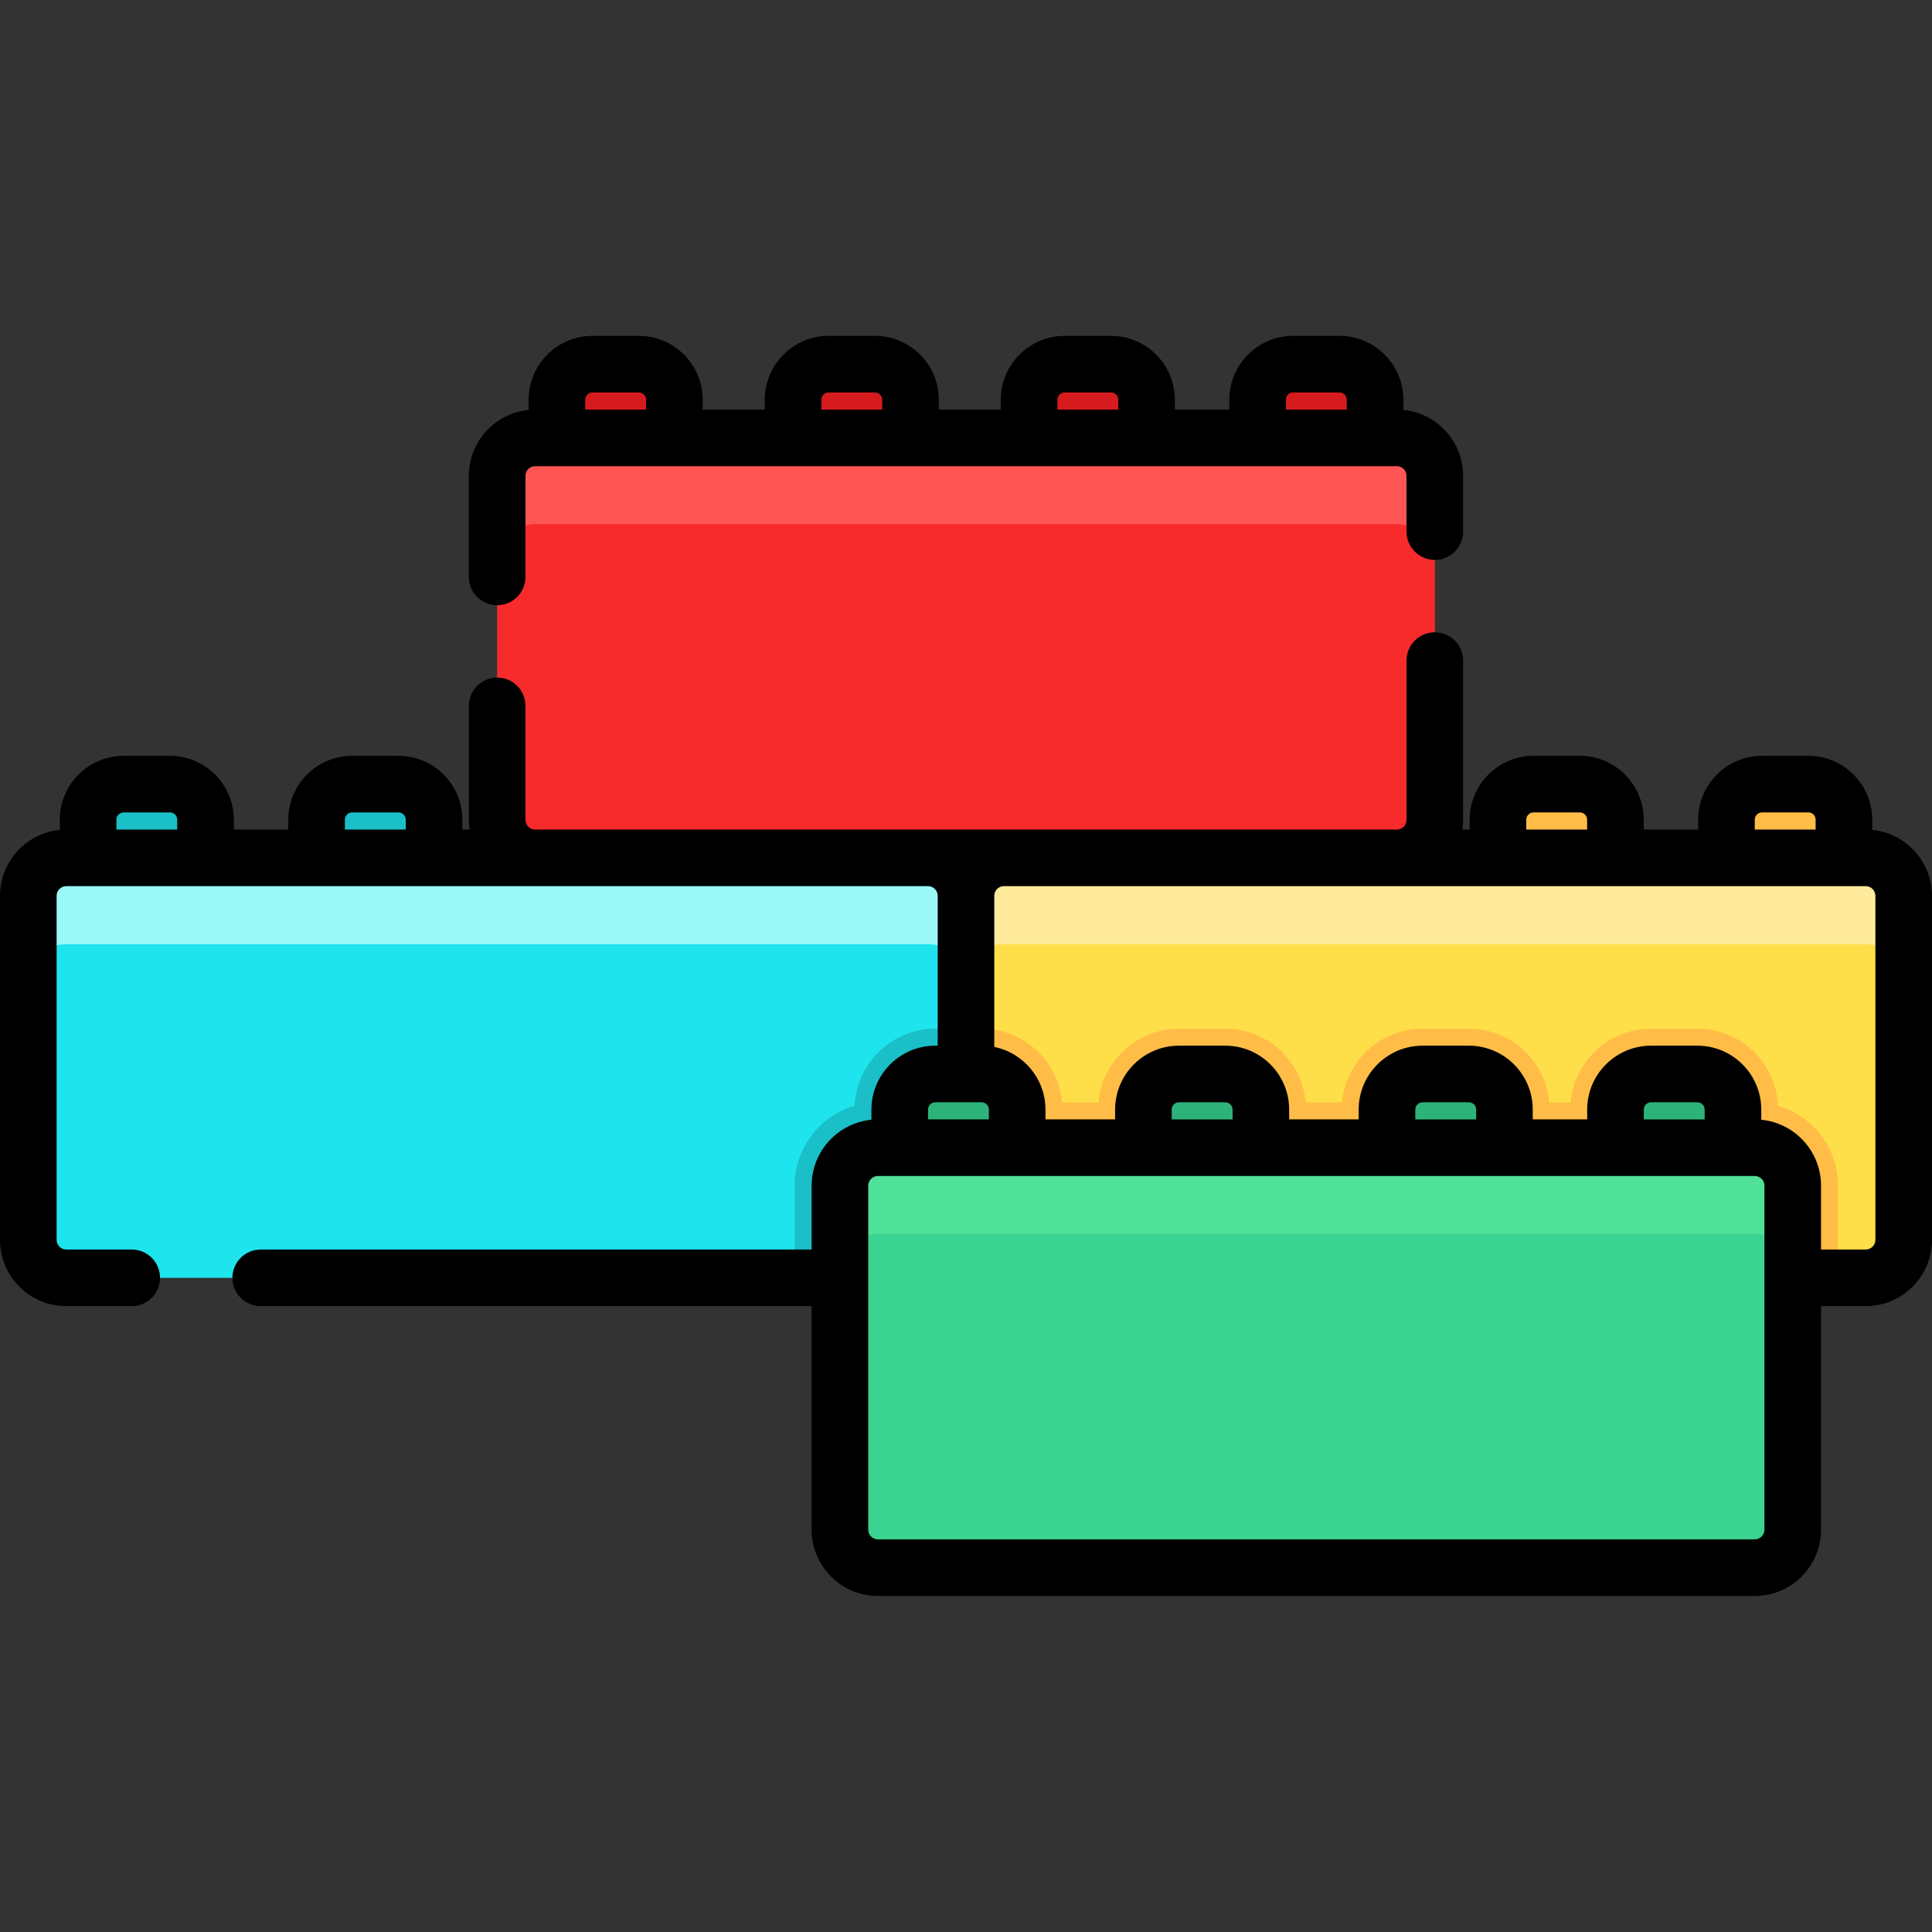 <svg height="512pt" viewBox="0 -89 512.002 512" width="512pt" xmlns="http://www.w3.org/2000/svg"><rect x="0" y="-89" width="512.002" height="512" fill="#333333" stroke="none"/><g fill="#1abfc7"><path d="m54.469 141.324h-31.129v-13.094c0-5.211 4.223-9.434 9.434-9.434h12.262c5.211 0 9.434 4.223 9.434 9.434zm0 0"/><path d="m115.023 141.324h-31.129v-13.094c0-5.211 4.223-9.434 9.434-9.434h12.266c5.207 0 9.43 4.223 9.43 9.434zm0 0"/><path d="m175.578 141.324h-31.129v-13.094c0-5.211 4.227-9.434 9.434-9.434h12.266c5.207 0 9.43 4.223 9.43 9.434zm0 0"/><path d="m240.16 141.324h-31.129v-13.094c0-5.211 4.223-9.434 9.434-9.434h12.262c5.211 0 9.434 4.223 9.434 9.434zm0 0"/></g><path d="m175.578 230.348h-31.129v-13.094c0-5.211 4.227-9.434 9.434-9.434h12.266c5.207 0 9.43 4.223 9.43 9.434zm0 0" style="fill:none;stroke-width:15;stroke-linecap:round;stroke-linejoin:round;stroke:#000;stroke-miterlimit:10" transform="translate(0 -89.024)"/><path d="m240.16 230.348h-31.129v-13.094c0-5.211 4.223-9.434 9.434-9.434h12.262c5.211 0 9.434 4.223 9.434 9.434zm0 0" style="fill:none;stroke-width:15;stroke-linecap:round;stroke-linejoin:round;stroke:#000;stroke-miterlimit:10" transform="translate(0 -89.024)"/><path d="m256 148.398v91.18c0 5.551-4.5 10.062-10.059 10.062h-228.383c-5.559 0-10.059-4.512-10.059-10.062v-91.18c0-5.559 4.5-10.059 10.059-10.059h228.383c5.559 0 10.059 4.5 10.059 10.059zm0 0" fill="#1ee5ed"/><path d="m256 148.395v22.871c0-5.559-4.5-10.059-10.059-10.059h-228.383c-5.559 0-10.059 4.5-10.059 10.059v-22.871c0-5.559 4.5-10.059 10.059-10.059h228.383c5.559 0 10.059 4.5 10.059 10.059zm0 0" fill="#9bf8f8"/><path d="m256 183.609v55.969c0 5.551-4.5 10.062-10.059 10.062h-35.352v-24.422c0-10.027 6.73-18.5 15.898-21.18.531-11.348 9.902-20.43 21.383-20.43zm0 0" fill="#1abfc7"/><path d="m302.969 141.324h-31.129v-13.094c0-5.211 4.223-9.434 9.434-9.434h12.262c5.211 0 9.434 4.223 9.434 9.434zm0 0" fill="#ffbd47"/><path d="m367.551 141.324h-31.129v-13.094c0-5.211 4.223-9.434 9.43-9.434h12.266c5.207 0 9.434 4.223 9.434 9.434zm0 0" fill="#ffbd47"/><path d="m428.105 141.324h-31.129v-13.094c0-5.211 4.223-9.434 9.43-9.434h12.266c5.211 0 9.434 4.223 9.434 9.434zm0 0" fill="#ffbd47"/><path d="m488.66 141.324h-31.129v-13.094c0-5.211 4.223-9.434 9.434-9.434h12.262c5.211 0 9.434 4.223 9.434 9.434zm0 0" fill="#ffbd47"/><path d="m302.969 230.348h-31.129v-13.094c0-5.211 4.223-9.434 9.434-9.434h12.262c5.211 0 9.434 4.223 9.434 9.434zm0 0" style="fill:none;stroke-width:15;stroke-linecap:round;stroke-linejoin:round;stroke:#000;stroke-miterlimit:10" transform="translate(0 -89.024)"/><path d="m367.551 230.348h-31.129v-13.094c0-5.211 4.223-9.434 9.43-9.434h12.266c5.207 0 9.434 4.223 9.434 9.434zm0 0" style="fill:none;stroke-width:15;stroke-linecap:round;stroke-linejoin:round;stroke:#000;stroke-miterlimit:10" transform="translate(0 -89.024)"/><path d="m504.5 148.398v91.18c0 5.551-4.5 10.062-10.059 10.062h-228.383c-5.559 0-10.059-4.512-10.059-10.062v-91.18c0-5.559 4.5-10.059 10.059-10.059h228.383c5.559 0 10.059 4.5 10.059 10.059zm0 0" fill="#ffdf49"/><path d="m504.5 148.395v22.871c0-5.559-4.5-10.059-10.059-10.059h-228.383c-5.559 0-10.059 4.5-10.059 10.059v-22.871c0-5.559 4.5-10.059 10.059-10.059h228.383c5.559 0 10.059 4.5 10.059 10.059zm0 0" fill="#ffeb9b"/><path d="m487.09 225.219v24.422h-221.031c-5.559 0-10.059-4.512-10.059-10.062v-55.969h4.129c11.18 0 20.383 8.609 21.34 19.539h9.641c.961-10.93 10.16-19.539 21.34-19.539h12.262c11.18 0 20.379 8.609 21.34 19.539h9.621c.957-10.93 10.148-19.539 21.328-19.539h12.27c11.18 0 20.371 8.609 21.332 19.539h5.617c.961-10.93 10.16-19.539 21.34-19.539h12.262c11.48 0 20.852 9.082 21.379 20.43 9.172 2.68 15.891 11.152 15.891 21.18zm0 0" fill="#ffbd47"/><path d="m241.301 30.027h-31.129v-13.094c0-5.211 4.223-9.434 9.43-9.434h12.266c5.207 0 9.434 4.223 9.434 9.434zm0 0" fill="#d61b1f"/><path d="m178.719 30.027h-31.129v-13.094c0-5.211 4.223-9.434 9.434-9.434h12.262c5.211 0 9.434 4.223 9.434 9.434zm0 0" fill="#d61b1f"/><path d="m303.855 30.027h-31.129v-13.094c0-5.211 4.223-9.434 9.43-9.434h12.266c5.211 0 9.434 4.223 9.434 9.434zm0 0" fill="#d61b1f"/><path d="m364.41 30.027h-31.129v-13.094c0-5.211 4.223-9.434 9.434-9.434h12.262c5.211 0 9.434 4.223 9.434 9.434zm0 0" fill="#d61b1f"/><path d="m370.188 138.34h-228.375c-5.559 0-10.062-4.504-10.062-10.062v-91.176c0-5.555 4.504-10.059 10.062-10.059h228.375c5.559 0 10.062 4.504 10.062 10.059v91.176c0 5.559-4.504 10.062-10.062 10.062zm0 0" fill="#f72b2b"/><path d="m380.25 37.105v22.859c0-5.551-4.5-10.059-10.059-10.059h-228.383c-5.559 0-10.059 4.508-10.059 10.059v-22.859c0-5.559 4.5-10.059 10.059-10.059h228.383c5.559 0 10.059 4.5 10.059 10.059zm0 0" fill="#f55"/><path d="m334.145 218.141h-31.129v-13.094c0-5.211 4.223-9.434 9.434-9.434h12.262c5.211 0 9.434 4.223 9.434 9.434zm0 0" fill="#2db37a"/><path d="m269.566 218.141h-31.129v-13.094c0-5.211 4.223-9.434 9.43-9.434h12.266c5.211 0 9.434 4.223 9.434 9.434zm0 0" fill="#2db37a"/><path d="m398.699 218.141h-31.129v-13.094c0-5.211 4.223-9.434 9.434-9.434h12.262c5.211 0 9.434 4.223 9.434 9.434zm0 0" fill="#2db37a"/><path d="m459.254 218.141h-31.129v-13.094c0-5.211 4.223-9.434 9.434-9.434h12.262c5.211 0 9.434 4.223 9.434 9.434zm0 0" fill="#2db37a"/><path d="m465.035 326.449h-232.379c-5.559 0-10.062-4.504-10.062-10.059v-91.176c0-5.559 4.508-10.062 10.062-10.062h232.379c5.555 0 10.059 4.508 10.059 10.062v91.176c0 5.555-4.504 10.059-10.059 10.059zm0 0" fill="#3ad391"/><path d="m475.09 225.215v22.871c0-5.559-4.5-10.07-10.059-10.07h-232.371c-5.559 0-10.07 4.512-10.07 10.07v-22.871c0-5.559 4.512-10.059 10.07-10.059h232.371c5.559 0 10.059 4.5 10.059 10.059zm0 0" fill="#50e199"/><path d="m496.16 130.926v-2.695c0-9.336-7.598-16.934-16.934-16.934h-12.266c-9.336 0-16.934 7.598-16.934 16.934v2.609h-14.426v-2.609c0-9.336-7.594-16.934-16.934-16.934h-12.262c-9.336 0-16.934 7.598-16.934 16.934v2.609h-1.934c.125-.84.207-1.691.207-2.562v-42.215c0-4.141-3.355-7.5-7.5-7.5-4.141 0-7.5 3.359-7.5 7.5v42.215c0 1.41-1.148 2.562-2.562 2.562h-228.371c-1.414 0-2.562-1.152-2.562-2.562v-30.215c0-4.141-3.355-7.5-7.5-7.5s-7.5 3.359-7.5 7.5v30.215c0 .871.086 1.723.207 2.562h-1.934v-2.609c0-9.336-7.594-16.934-16.934-16.934h-12.262c-9.336 0-16.934 7.598-16.934 16.934v2.609h-14.426v-2.609c0-9.336-7.594-16.934-16.934-16.934h-12.262c-9.336 0-16.934 7.598-16.934 16.934v2.695c-8.879.867-15.84 8.371-15.84 17.473v91.176c0 9.684 7.879 17.562 17.562 17.562h17.348c4.145 0 7.5-3.355 7.5-7.5s-3.355-7.5-7.5-7.5h-17.348c-1.414 0-2.562-1.148-2.562-2.562v-91.176c0-1.41 1.148-2.559 2.562-2.559h228.375c1.414 0 2.562 1.148 2.562 2.559v39.715h-.633c-9.336 0-16.93 7.598-16.93 16.934v2.695c-8.879.867-15.844 8.371-15.844 17.473v16.922h-146.004c-4.145 0-7.5 3.355-7.5 7.5s3.355 7.5 7.5 7.5h146.004v59.254c0 9.684 7.879 17.562 17.562 17.562h232.379c9.684 0 17.562-7.879 17.562-17.562v-59.254h11.844c9.684 0 17.562-7.879 17.562-17.562v-91.176c-.004-9.102-6.965-16.605-15.844-17.473zm-404.766-2.695c0-1.066.867-1.934 1.934-1.934h12.266c1.062 0 1.934.867 1.934 1.934v2.609h-16.133zm-58.621-1.934h12.262c1.066 0 1.934.867 1.934 1.934v2.609h-16.129v-2.609c0-1.066.867-1.934 1.934-1.934zm432.258 1.934c0-1.066.867-1.934 1.934-1.934h12.262c1.066 0 1.934.867 1.934 1.934v2.609h-16.129zm-60.555 0c0-1.066.867-1.934 1.934-1.934h12.262c1.066 0 1.934.867 1.934 1.934v2.609h-16.129zm-156.609 74.883h12.266c1.062 0 1.934.867 1.934 1.934v2.605h-16.129v-2.605c0-1.066.867-1.934 1.93-1.934zm219.727 113.277c0 1.41-1.148 2.559-2.562 2.559h-232.375c-1.414 0-2.562-1.145-2.562-2.559v-91.176c0-1.41 1.148-2.562 2.562-2.562h232.375c1.414 0 2.562 1.148 2.562 2.562zm-140.949-108.738h-16.129v-2.605c0-1.066.867-1.934 1.934-1.934h12.262c1.066 0 1.934.867 1.934 1.934zm64.555 0h-16.129v-2.605c0-1.066.867-1.934 1.934-1.934h12.262c1.066 0 1.934.867 1.934 1.934zm60.555 0h-16.129v-2.605c0-1.066.867-1.934 1.934-1.934h12.262c1.066 0 1.934.867 1.934 1.934zm45.246 31.922c0 1.414-1.148 2.562-2.562 2.562h-11.844v-16.922c0-9.102-6.961-16.605-15.84-17.473v-2.695c0-9.336-7.598-16.934-16.934-16.934h-12.262c-9.34 0-16.938 7.598-16.938 16.934v2.605h-14.426v-2.605c0-9.336-7.594-16.934-16.934-16.934h-12.262c-9.336 0-16.934 7.598-16.934 16.934v2.605h-18.426v-2.605c0-9.336-7.598-16.934-16.934-16.934h-12.262c-9.34 0-16.934 7.598-16.934 16.934v2.605h-18.453v-2.605c0-8.184-5.836-15.027-13.562-16.594v-40.051c0-1.414 1.148-2.562 2.562-2.562h228.375c1.414 0 2.562 1.148 2.562 2.562v91.172zm0 0"/><path d="m131.75 71.387c4.145 0 7.5-3.355 7.5-7.5v-26.785c0-1.41 1.148-2.559 2.562-2.559h228.375c1.414 0 2.562 1.148 2.562 2.559v14.785c0 4.145 3.359 7.5 7.5 7.5 4.145 0 7.5-3.355 7.5-7.5v-14.785c0-9.102-6.961-16.605-15.84-17.473v-2.695c0-9.336-7.598-16.934-16.934-16.934h-12.262c-9.34 0-16.934 7.598-16.934 16.934v2.609h-14.426v-2.609c0-9.336-7.598-16.934-16.934-16.934h-12.266c-9.336 0-16.934 7.598-16.934 16.934v2.609h-16.426v-2.609c0-9.336-7.598-16.934-16.934-16.934h-12.262c-9.336 0-16.934 7.598-16.934 16.934v2.609h-16.449v-2.609c0-9.336-7.598-16.934-16.934-16.934h-12.266c-9.336 0-16.934 7.598-16.934 16.934v2.695c-8.879.867-15.84 8.375-15.84 17.473v26.785c.004 4.145 3.359 7.5 7.504 7.5zm209.031-54.453c0-1.066.867-1.934 1.934-1.934h12.262c1.066 0 1.934.867 1.934 1.934v2.609h-16.129zm-60.555 0c0-1.066.867-1.934 1.934-1.934h12.262c1.066 0 1.934.867 1.934 1.934v2.609h-16.129zm-62.555 0c0-1.066.863-1.934 1.934-1.934h12.262c1.066 0 1.934.867 1.934 1.934v2.609h-16.129zm-60.648-1.934h12.262c1.066 0 1.934.867 1.934 1.934v2.609h-16.129v-2.609c0-1.066.867-1.934 1.934-1.934zm0 0"/></svg>
